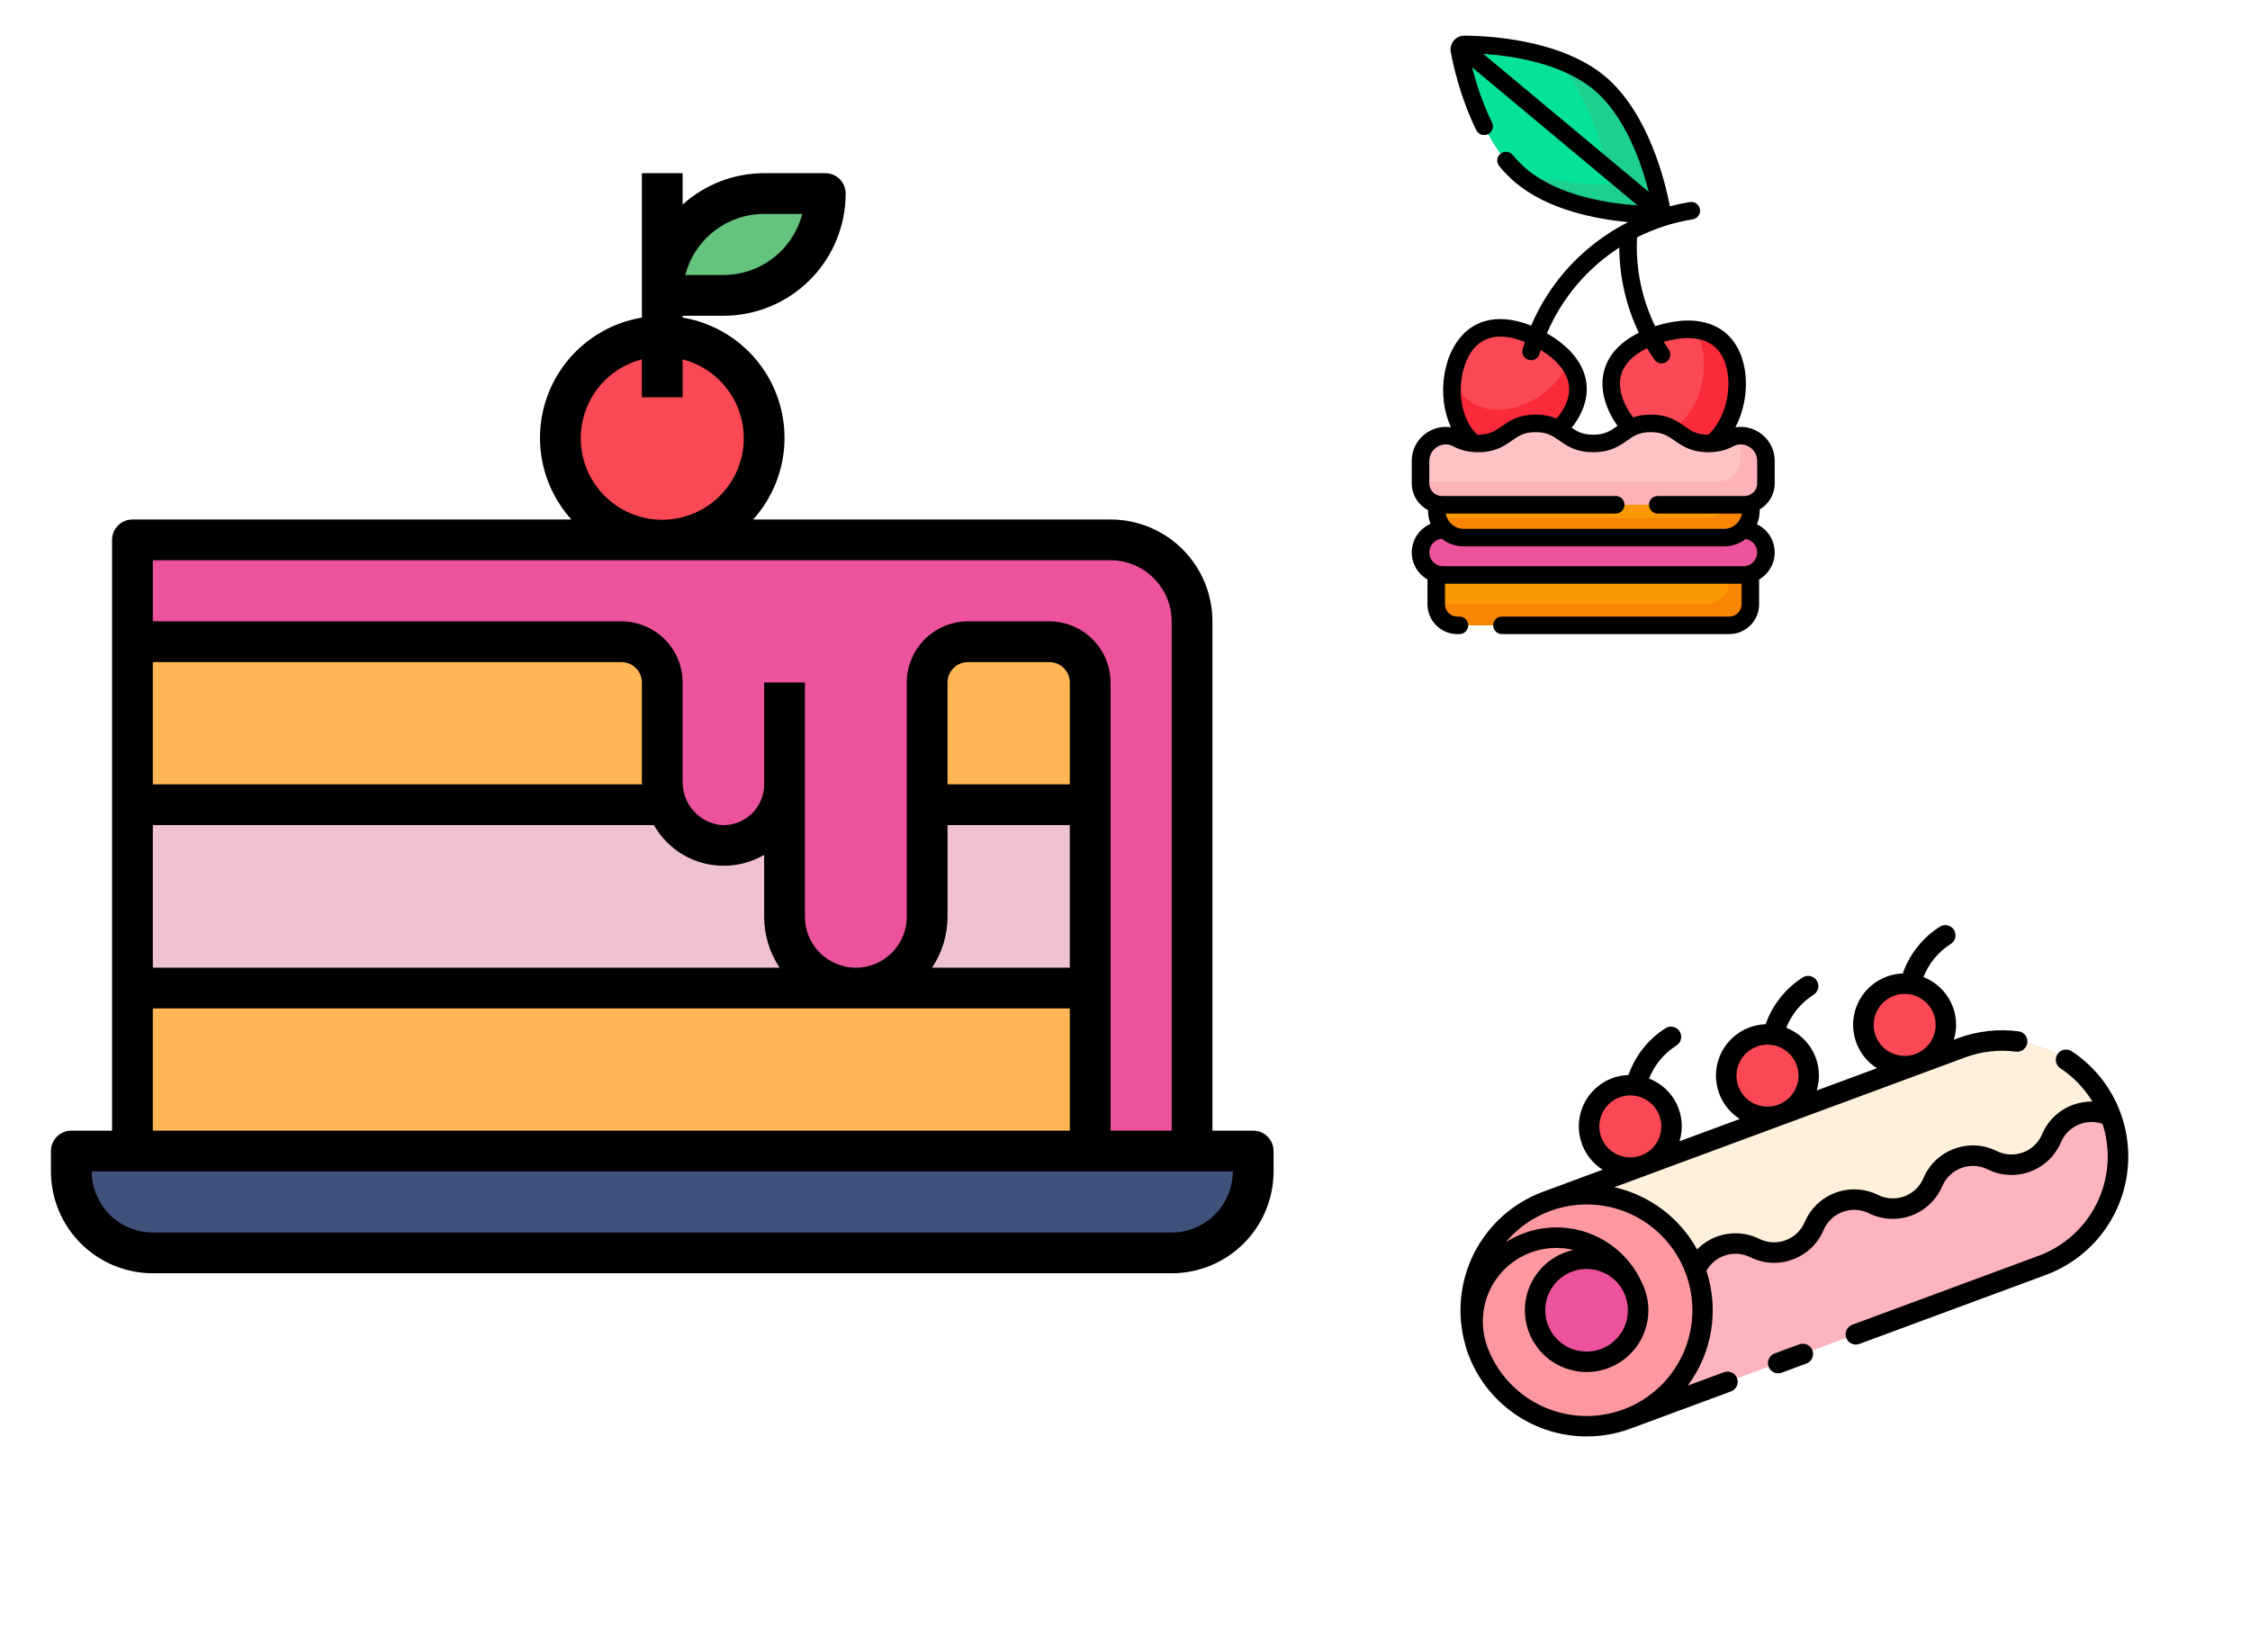 <svg width="241" height="177" viewBox="0 0 241 177" fill="none" xmlns="http://www.w3.org/2000/svg">
<g filter="url(#filter0_dd)">
<path d="M13.096 85.122H115.679V104.766H13.096V85.122Z" fill="#EFC1D2"/>
<path d="M115.679 72.027V85.122H13.096V67.661H111.314C112.471 67.665 113.579 68.126 114.397 68.944C115.215 69.762 115.676 70.87 115.679 72.027Z" fill="#FFB655"/>
<path d="M133.14 122.227V124.41C133.14 126.725 132.22 128.946 130.583 130.583C128.946 132.22 126.725 133.14 124.41 133.14H15.278C12.963 133.14 10.742 132.22 9.105 130.583C7.468 128.946 6.548 126.725 6.548 124.41V122.227H133.14Z" fill="#40517C"/>
<path d="M126.592 65.479V122.227H115.679V72.027C115.676 70.87 115.215 69.762 114.397 68.944C113.579 68.126 112.471 67.665 111.314 67.661H102.583C101.427 67.665 100.318 68.126 99.501 68.944C98.683 69.762 98.222 70.87 98.218 72.027V94.944C98.222 96.964 97.425 98.903 96.001 100.335C94.576 101.767 92.642 102.576 90.623 102.583C90.073 102.579 89.524 102.521 88.986 102.409C87.249 102.016 85.701 101.038 84.6 99.639C83.5 98.24 82.913 96.506 82.94 94.726V82.94C82.941 83.83 82.761 84.711 82.41 85.529C82.059 86.347 81.546 87.085 80.9 87.698C80.255 88.311 79.491 88.785 78.656 89.093C77.821 89.401 76.931 89.535 76.043 89.488C74.767 89.389 73.548 88.925 72.529 88.151C71.511 87.376 70.738 86.325 70.302 85.122C70.006 84.311 69.851 83.455 69.844 82.591V72.027C69.841 70.87 69.379 69.762 68.562 68.944C67.744 68.126 66.635 67.665 65.479 67.661H13.096V56.748H117.862C120.177 56.748 122.398 57.668 124.035 59.305C125.672 60.943 126.592 63.163 126.592 65.479Z" fill="#ED539D"/>
<path d="M13.096 104.766H115.679V122.227H13.096V104.766Z" fill="#FFB655"/>
<path d="M80.757 19.644H87.305C87.309 21.078 87.03 22.499 86.483 23.825C85.936 25.151 85.133 26.356 84.118 27.37C83.104 28.384 81.899 29.188 80.573 29.735C79.247 30.282 77.826 30.561 76.392 30.557H69.844C69.84 29.122 70.119 27.701 70.666 26.375C71.213 25.049 72.016 23.845 73.031 22.83C74.045 21.816 75.25 21.012 76.576 20.465C77.902 19.919 79.323 19.639 80.757 19.644V19.644Z" fill="#64C37D"/>
<path d="M69.844 56.748C75.871 56.748 80.757 51.862 80.757 45.835C80.757 39.808 75.871 34.922 69.844 34.922C63.817 34.922 58.931 39.808 58.931 45.835C58.931 51.862 63.817 56.748 69.844 56.748Z" fill="#FA4954"/>
<path d="M133.14 120.044H128.775V65.479C128.775 62.584 127.625 59.809 125.579 57.762C123.532 55.715 120.756 54.566 117.862 54.566H79.579C81.147 52.826 82.219 50.697 82.682 48.4C83.145 46.104 82.982 43.725 82.21 41.514C81.438 39.302 80.085 37.339 78.293 35.83C76.502 34.321 74.337 33.321 72.027 32.936V32.739H76.392C79.865 32.739 83.196 31.36 85.652 28.904C88.108 26.448 89.488 23.117 89.488 19.644C89.488 19.065 89.258 18.51 88.848 18.1C88.439 17.691 87.884 17.461 87.305 17.461H80.757C77.532 17.464 74.421 18.661 72.027 20.822V17.461H67.661V32.936C65.351 33.321 63.186 34.321 61.395 35.83C59.603 37.339 58.25 39.302 57.478 41.514C56.706 43.725 56.543 46.104 57.006 48.4C57.469 50.697 58.541 52.826 60.109 54.566H13.096C12.517 54.566 11.962 54.796 11.552 55.205C11.143 55.614 10.913 56.169 10.913 56.748V120.044H6.548C5.969 120.044 5.414 120.274 5.005 120.684C4.595 121.093 4.365 121.648 4.365 122.227V124.41C4.365 127.304 5.515 130.08 7.562 132.126C9.608 134.173 12.384 135.323 15.278 135.323H124.41C127.304 135.323 130.08 134.173 132.126 132.126C134.173 130.08 135.323 127.304 135.323 124.41V122.227C135.323 121.648 135.093 121.093 134.684 120.684C134.274 120.274 133.719 120.044 133.14 120.044ZM80.757 21.826H84.839C84.355 23.699 83.263 25.359 81.734 26.544C80.205 27.729 78.326 28.373 76.392 28.374H72.31C72.794 26.501 73.886 24.842 75.415 23.657C76.944 22.471 78.823 21.828 80.757 21.826ZM67.661 37.41V41.47H72.027V37.41C74.084 37.941 75.877 39.205 77.07 40.964C78.262 42.722 78.773 44.855 78.505 46.964C78.237 49.072 77.21 51.01 75.615 52.414C74.021 53.819 71.969 54.594 69.844 54.594C67.719 54.594 65.667 53.819 64.073 52.414C62.478 51.01 61.451 49.072 61.183 46.964C60.915 44.855 61.426 42.722 62.618 40.964C63.811 39.205 65.604 37.941 67.661 37.41ZM15.278 58.931H117.862C119.597 58.936 121.259 59.628 122.486 60.854C123.713 62.081 124.404 63.744 124.41 65.479V120.044H117.862V72.027C117.857 70.292 117.165 68.629 115.938 67.402C114.711 66.175 113.049 65.484 111.314 65.479H102.583C100.848 65.484 99.186 66.175 97.959 67.402C96.732 68.629 96.041 70.292 96.035 72.027V97.127C96.035 98.574 95.461 99.962 94.437 100.985C93.414 102.009 92.026 102.583 90.579 102.583C89.132 102.583 87.744 102.009 86.721 100.985C85.697 99.962 85.122 98.574 85.122 97.127V72.027H80.757V82.94C80.758 83.534 80.638 84.122 80.403 84.668C80.169 85.214 79.826 85.706 79.395 86.115C78.964 86.523 78.454 86.84 77.896 87.044C77.338 87.249 76.745 87.338 76.152 87.305C74.998 87.181 73.933 86.627 73.168 85.754C72.404 84.88 71.996 83.751 72.027 82.591V72.027C72.022 70.292 71.33 68.629 70.103 67.402C68.876 66.175 67.214 65.484 65.479 65.479H15.278V58.931ZM100.401 82.94V72.027C100.401 71.448 100.631 70.893 101.04 70.483C101.449 70.074 102.005 69.844 102.583 69.844H111.314C111.893 69.844 112.448 70.074 112.857 70.483C113.267 70.893 113.497 71.448 113.497 72.027V82.94H100.401ZM113.497 87.305V102.583H98.742C99.822 100.969 100.4 99.07 100.401 97.127V87.305H113.497ZM15.278 69.844H65.479C66.058 69.844 66.613 70.074 67.022 70.483C67.431 70.893 67.661 71.448 67.661 72.027V82.591C67.666 82.708 67.681 82.825 67.705 82.94H15.278V69.844ZM15.278 87.305H68.949C69.51 88.295 70.262 89.164 71.161 89.861C72.06 90.558 73.089 91.07 74.187 91.366C75.286 91.663 76.432 91.738 77.56 91.588C78.688 91.438 79.775 91.065 80.757 90.492V97.127C80.758 99.07 81.335 100.969 82.416 102.583H15.278V87.305ZM15.278 106.949H113.497V120.044H15.278V106.949ZM124.41 130.958H15.278C13.543 130.952 11.881 130.261 10.654 129.034C9.427 127.807 8.736 126.145 8.73 124.41H130.958C130.952 126.145 130.261 127.807 129.034 129.034C127.807 130.261 126.145 130.952 124.41 130.958V130.958Z" fill="black"/>
</g>
<g clip-path="url(#clip0)" filter="url(#filter1_dd)">
<path d="M186.391 59.129H152.745V63.651C152.745 64.895 153.755 65.905 155 65.905H184.137C185.381 65.905 186.391 64.895 186.391 63.651V59.129Z" fill="#FA9801"/>
<path d="M184.056 59.129V61.313C184.056 62.557 183.048 63.565 181.804 63.565H152.746V63.653C152.746 64.897 153.754 65.905 154.998 65.905H184.139C185.383 65.905 186.391 64.897 186.391 63.653V59.129H184.056Z" fill="#F88604"/>
<path d="M185.651 60.509H153.474C152.143 60.509 151.063 59.43 151.063 58.099C151.063 56.767 152.142 55.688 153.474 55.688H185.651C186.983 55.688 188.062 56.767 188.062 58.099C188.062 59.43 186.983 60.509 185.651 60.509Z" fill="#ED539D"/>
<path d="M185.651 55.688H185.318C185.262 56.97 184.205 57.992 182.91 57.992H151.066C151.064 58.027 151.063 58.063 151.063 58.099C151.063 59.43 152.142 60.509 153.474 60.509H185.651C186.983 60.509 188.062 59.43 188.062 58.099C188.062 56.767 186.983 55.688 185.651 55.688Z" fill="#ED539D"/>
<path d="M176.867 21.283C176.929 21.616 176.673 21.923 176.334 21.922C174.085 21.914 166.439 21.597 161.878 17.79C157.316 13.982 155.636 6.517 155.226 4.306C155.164 3.972 155.42 3.665 155.759 3.667C158.008 3.674 165.654 3.991 170.216 7.799C174.778 11.606 176.458 19.071 176.867 21.283V21.283Z" fill="#05E29A"/>
<path d="M176.867 21.283C176.458 19.071 174.778 11.606 170.216 7.799C168.793 6.611 167.07 5.763 165.304 5.158C169.361 9.103 170.895 15.935 171.283 18.035C171.345 18.368 171.089 18.675 170.75 18.674C169.202 18.669 165.1 18.517 161.205 17.182C161.422 17.393 161.646 17.596 161.878 17.79C166.439 21.597 174.085 21.914 176.334 21.922C176.673 21.923 176.929 21.616 176.867 21.283V21.283Z" fill="#1DD08D"/>
<path d="M155.226 4.306C155.636 6.517 157.316 13.983 161.878 17.79C166.439 21.597 174.085 21.914 176.334 21.922C176.504 21.922 176.652 21.846 176.751 21.728L155.343 3.861C155.244 3.979 155.195 4.139 155.226 4.306V4.306Z" fill="#05E29A"/>
<path d="M171.067 16.987C171.16 17.406 171.23 17.761 171.281 18.035C171.343 18.369 171.087 18.675 170.748 18.674C169.201 18.669 165.099 18.517 161.205 17.183C161.422 17.394 161.646 17.597 161.877 17.791C166.438 21.597 174.082 21.914 176.331 21.922C176.5 21.922 176.649 21.846 176.748 21.728L171.067 16.987Z" fill="#1DD08D"/>
<path d="M167.271 43.02C165.516 46.305 160.832 48.666 157.546 46.911C154.261 45.156 153.619 39.949 155.374 36.664C157.129 33.379 160.496 33.483 163.782 35.238C167.067 36.993 169.026 39.734 167.271 43.02V43.02Z" fill="#FA4954"/>
<path d="M166.889 37.731C166.808 37.928 166.715 38.128 166.607 38.329C164.852 41.615 160.167 43.976 156.882 42.221C155.802 41.644 155.01 40.693 154.492 39.561C154.142 42.453 155.126 45.618 157.546 46.911C160.831 48.666 165.516 46.305 167.271 43.02C168.338 41.022 168.031 39.227 166.889 37.731V37.731Z" fill="#FA2A3B"/>
<path d="M184.651 37.72C185.734 41.284 184.091 46.266 180.527 47.349C176.962 48.431 172.827 45.203 171.745 41.639C170.662 38.075 173.117 35.767 176.682 34.685C180.246 33.603 183.569 34.156 184.651 37.72Z" fill="#FA4954"/>
<path d="M184.651 37.72C183.97 35.474 182.398 34.425 180.437 34.226C180.704 34.638 180.926 35.117 181.093 35.668C182.175 39.232 180.532 44.215 176.968 45.297C176.025 45.583 175.042 45.565 174.086 45.322C175.873 47.027 178.31 48.022 180.527 47.349C184.091 46.267 185.734 41.284 184.651 37.72V37.72Z" fill="#FA2A3B"/>
<path d="M183.563 50.73H155.694C154.099 50.73 152.806 52.023 152.806 53.618C152.806 55.214 154.099 56.507 155.694 56.507H183.563C185.158 56.507 186.451 55.214 186.451 53.618C186.451 52.023 185.158 50.73 183.563 50.73Z" fill="#FA9801"/>
<path d="M184.397 50.853C184.447 51.066 184.475 51.288 184.475 51.517C184.475 53.112 183.181 54.405 181.586 54.405H153.718C153.428 54.405 153.147 54.362 152.883 54.282C153.183 55.557 154.327 56.507 155.694 56.507H183.562C185.158 56.507 186.451 55.214 186.451 53.618C186.451 52.314 185.585 51.211 184.397 50.853V50.853Z" fill="#F88604"/>
<path d="M151.063 48.294C151.063 46.263 153.229 44.943 155.019 45.902C155.576 46.2 156.246 46.419 157.23 46.419C160.313 46.419 160.313 44.271 163.396 44.271C166.479 44.271 166.479 46.419 169.562 46.419C172.645 46.419 172.645 44.271 175.729 44.271C178.812 44.271 178.812 46.419 181.895 46.419C182.88 46.419 183.55 46.2 184.106 45.902C185.897 44.943 188.062 46.263 188.062 48.294V50.697C188.062 51.962 187.037 52.986 185.773 52.986H153.352C152.088 52.986 151.063 51.962 151.063 50.697L151.063 48.294Z" fill="#FFC3C6"/>
<path d="M185.314 45.584C185.318 45.647 185.32 45.711 185.32 45.776V48.18C185.32 49.444 184.296 50.469 183.032 50.469H151.063V50.697C151.063 51.962 152.088 52.986 153.352 52.986H185.773C187.037 52.986 188.062 51.962 188.062 50.697V48.294C188.062 46.709 186.744 45.557 185.314 45.584Z" fill="#FCB2B8"/>
<path d="M189 50.697V48.294C189 46.999 188.336 45.83 187.224 45.164C186.474 44.714 185.617 44.556 184.791 44.692C185.909 42.531 186.256 39.777 185.549 37.447C184.429 33.758 181.012 32.39 176.409 33.787C176.335 33.809 176.264 33.833 176.191 33.856C174.76 30.909 174.084 27.624 174.254 24.339C176.105 23.405 178.11 22.743 180.212 22.409C180.724 22.328 181.073 21.847 180.992 21.335C180.91 20.824 180.429 20.475 179.918 20.556C179.193 20.671 178.476 20.823 177.77 21.008C177.316 18.607 175.547 11.026 170.817 7.078C166.017 3.072 158.081 2.736 155.763 2.728C155.761 2.728 155.759 2.728 155.758 2.728C155.318 2.728 154.904 2.922 154.622 3.26C154.339 3.599 154.223 4.042 154.304 4.477C154.559 5.853 155.335 9.423 157.039 12.856C157.269 13.32 157.832 13.51 158.296 13.28C158.761 13.049 158.95 12.486 158.72 12.022C157.672 9.91 156.997 7.735 156.588 6.122L174.304 20.908C171.148 20.694 165.869 19.899 162.479 17.069C161.946 16.624 161.428 16.1 160.939 15.511C160.608 15.112 160.017 15.057 159.618 15.387C159.219 15.718 159.164 16.31 159.495 16.709C160.056 17.386 160.655 17.992 161.277 18.51C164.747 21.406 169.856 22.384 173.297 22.707C171.696 23.521 170.191 24.529 168.815 25.716C166.246 27.933 164.238 30.693 162.91 33.796C159.242 32.318 156.172 33.178 154.546 36.222C153.667 37.867 153.309 39.97 153.564 41.992C153.687 42.972 153.947 43.881 154.323 44.69C153.5 44.558 152.648 44.716 151.901 45.164C150.789 45.83 150.125 46.999 150.125 48.294V50.697C150.125 51.942 150.834 53.024 151.869 53.562C151.869 53.581 151.867 53.599 151.867 53.618C151.867 54.116 151.964 54.592 152.138 55.029C150.955 55.546 150.125 56.727 150.125 58.099C150.125 59.338 150.803 60.422 151.807 61.001V63.653C151.807 65.412 153.238 66.843 154.997 66.843H155.235C155.753 66.843 156.173 66.422 156.173 65.904C156.173 65.386 155.753 64.966 155.235 64.966H154.997C154.273 64.966 153.684 64.377 153.684 63.652V61.447H185.453V63.652C185.453 64.377 184.863 64.966 184.139 64.966H159.78C159.262 64.966 158.842 65.386 158.842 65.904C158.842 66.422 159.262 66.843 159.78 66.843H184.139C185.898 66.843 187.329 65.412 187.329 63.653V60.995C188.327 60.414 189 59.334 189 58.098C189 56.77 188.223 55.62 187.099 55.079C187.285 54.629 187.389 54.135 187.389 53.618C187.389 53.576 187.387 53.533 187.385 53.491C188.349 52.933 189 51.89 189 50.697ZM183.754 37.993C184.525 40.535 183.697 43.814 181.904 45.481C181.901 45.481 181.898 45.481 181.895 45.481C180.648 45.481 180.075 45.081 179.348 44.575C178.512 43.993 177.565 43.332 175.728 43.332C174.957 43.332 174.344 43.45 173.829 43.628C173.285 42.913 172.878 42.142 172.642 41.366C172.221 39.979 172.405 38.818 173.204 37.817C173.695 37.201 174.418 36.66 175.33 36.214C175.574 36.626 175.831 37.031 176.103 37.427C176.285 37.692 176.579 37.834 176.878 37.834C177.061 37.834 177.246 37.781 177.408 37.669C177.835 37.376 177.943 36.792 177.65 36.364C177.463 36.093 177.285 35.816 177.113 35.536C179.21 34.929 182.698 34.517 183.754 37.993ZM175.507 19.467L157.789 4.681C160.946 4.895 166.224 5.689 169.615 8.519C173.006 11.349 174.731 16.4 175.507 19.467V19.467ZM172.352 25.43C172.367 28.588 173.088 31.713 174.448 34.559C173.309 35.125 172.389 35.83 171.737 36.646C170.558 38.124 170.25 39.945 170.847 41.911C171.121 42.815 171.571 43.707 172.165 44.536C172.146 44.549 172.127 44.562 172.109 44.575C171.383 45.081 170.809 45.481 169.562 45.481C168.454 45.481 167.878 45.165 167.254 44.74C167.579 44.331 167.863 43.903 168.099 43.462C169.86 40.164 168.551 36.882 164.602 34.62C166.216 30.825 168.946 27.633 172.352 25.43V25.43ZM156.201 37.106C157.657 34.38 160.294 34.758 162.243 35.55C162.16 35.797 162.082 36.047 162.008 36.298C161.862 36.795 162.147 37.316 162.644 37.462C162.732 37.488 162.821 37.501 162.909 37.501C163.315 37.501 163.688 37.235 163.809 36.827C163.85 36.686 163.896 36.548 163.94 36.409C165.795 37.54 168.023 39.621 166.443 42.577C166.225 42.985 165.953 43.38 165.632 43.758C165.051 43.508 164.342 43.332 163.395 43.332C161.559 43.332 160.612 43.993 159.776 44.575C159.05 45.081 158.476 45.481 157.23 45.481C157.201 45.481 157.173 45.48 157.145 45.48C155.058 43.543 154.902 39.539 156.201 37.106V37.106ZM152.002 48.294C152.002 47.666 152.324 47.097 152.865 46.774C153.403 46.451 154.027 46.435 154.576 46.729C155.376 47.158 156.22 47.358 157.23 47.358C159.066 47.358 160.013 46.697 160.849 46.115C161.575 45.609 162.149 45.209 163.395 45.209C164.642 45.209 165.216 45.609 165.942 46.115C166.778 46.697 167.726 47.358 169.562 47.358C171.398 47.358 172.346 46.697 173.182 46.115C173.908 45.609 174.482 45.209 175.729 45.209C176.976 45.209 177.549 45.609 178.276 46.115C179.112 46.697 180.059 47.358 181.896 47.358C182.906 47.358 183.749 47.158 184.55 46.729C185.099 46.435 185.723 46.451 186.261 46.774C186.801 47.097 187.124 47.666 187.124 48.294V50.697C187.124 51.442 186.518 52.048 185.774 52.048H176.469C175.951 52.048 175.531 52.468 175.531 52.986C175.531 53.504 175.951 53.925 176.469 53.925H185.486C185.339 54.855 184.534 55.569 183.563 55.569H155.694C154.723 55.569 153.918 54.855 153.77 53.925H171.975C172.493 53.925 172.913 53.504 172.913 52.986C172.913 52.468 172.493 52.048 171.975 52.048H153.352C152.607 52.048 152.001 51.442 152.001 50.697V48.294H152.002ZM185.651 59.571H153.474C152.662 59.571 152.002 58.91 152.002 58.099C152.002 57.332 152.592 56.7 153.341 56.633C153.991 57.141 154.807 57.445 155.694 57.445H183.562C184.44 57.445 185.249 57.147 185.895 56.648C186.591 56.765 187.124 57.37 187.124 58.099C187.124 58.91 186.463 59.571 185.651 59.571V59.571Z" fill="black"/>
</g>
<g clip-path="url(#clip1)" filter="url(#filter2_dd)">
<path d="M225.01 118.504C224.443 116.974 223.581 115.569 222.472 114.372C221.363 113.174 220.029 112.207 218.546 111.525C217.063 110.843 215.46 110.46 213.829 110.398C212.198 110.335 210.571 110.595 209.04 111.161L164.539 127.629L173.166 150.941L217.667 134.473C220.758 133.329 223.268 131.004 224.645 128.009C226.022 125.015 226.153 121.596 225.01 118.504V118.504Z" fill="#FDB4BD"/>
<path d="M206.926 110.566C207.945 108.349 206.974 105.725 204.757 104.706C202.54 103.686 199.916 104.657 198.897 106.874C197.877 109.092 198.848 111.715 201.065 112.735C203.283 113.754 205.906 112.783 206.926 110.566Z" fill="#FA4954"/>
<path d="M192.234 116.002C193.253 113.784 192.282 111.161 190.065 110.141C187.848 109.122 185.224 110.093 184.205 112.31C183.186 114.527 184.156 117.151 186.374 118.17C188.591 119.19 191.214 118.219 192.234 116.002Z" fill="#FA4954"/>
<path d="M177.542 121.436C178.562 119.219 177.591 116.595 175.374 115.576C173.157 114.557 170.533 115.527 169.514 117.745C168.494 119.962 169.465 122.585 171.682 123.605C173.899 124.624 176.523 123.653 177.542 121.436Z" fill="#FA4954"/>
<path d="M186.866 132.619C187.435 132.901 188.055 133.063 188.689 133.096C189.323 133.129 189.957 133.032 190.552 132.812C191.147 132.592 191.691 132.252 192.151 131.815C192.61 131.377 192.976 130.85 193.225 130.266C193.473 129.683 193.838 129.156 194.297 128.718C194.756 128.281 195.3 127.942 195.895 127.721C196.489 127.501 197.123 127.405 197.756 127.438C198.39 127.472 199.01 127.634 199.578 127.915C200.147 128.196 200.767 128.359 201.401 128.392C202.035 128.425 202.669 128.328 203.264 128.108C203.859 127.888 204.403 127.548 204.863 127.111C205.323 126.673 205.688 126.146 205.937 125.562C206.186 124.978 206.551 124.451 207.011 124.014C207.47 123.576 208.014 123.237 208.61 123.016C209.205 122.796 209.839 122.7 210.473 122.733C211.106 122.766 211.727 122.928 212.296 123.209C212.865 123.49 213.485 123.652 214.119 123.685C214.753 123.718 215.387 123.622 215.982 123.402C216.577 123.181 217.121 122.842 217.581 122.404C218.04 121.967 218.406 121.44 218.655 120.856C218.903 120.272 219.268 119.746 219.727 119.308C220.186 118.87 220.73 118.531 221.325 118.311C221.919 118.091 222.553 117.995 223.186 118.028C223.82 118.061 224.439 118.224 225.008 118.505C223.864 115.414 221.539 112.905 218.545 111.528C215.55 110.151 212.132 110.02 209.041 111.163L164.584 127.615C167.672 126.485 171.081 126.625 174.066 128.004C177.051 129.383 179.367 131.889 180.508 134.972C180.757 134.388 181.122 133.861 181.581 133.423C182.041 132.985 182.585 132.646 183.18 132.426C183.775 132.205 184.409 132.109 185.043 132.142C185.677 132.176 186.297 132.338 186.866 132.619V132.619Z" fill="#FEF0DB"/>
<path d="M181.184 137.786C180.347 130.974 174.146 126.131 167.335 126.968C160.523 127.806 155.68 134.006 156.517 140.818C157.355 147.629 163.555 152.472 170.367 151.635C177.178 150.798 182.021 144.597 181.184 137.786Z" fill="#FE98A0"/>
<path d="M174.332 138.628C173.96 135.601 171.204 133.449 168.177 133.821C165.15 134.193 162.998 136.948 163.37 139.976C163.742 143.003 166.497 145.155 169.524 144.783C172.552 144.411 174.704 141.655 174.332 138.628Z" fill="#ED539D"/>
<path d="M155.86 142.996C155.946 143.329 156.049 143.657 156.168 143.979C157.417 147.341 159.947 150.07 163.205 151.568C166.463 153.065 170.182 153.21 173.546 151.969L184.321 147.982C184.594 147.881 184.816 147.676 184.937 147.411C185.059 147.147 185.07 146.846 184.969 146.573C184.868 146.3 184.663 146.078 184.399 145.957C184.135 145.835 183.833 145.824 183.56 145.925L179.688 147.358C180.983 145.619 181.841 143.593 182.188 141.452C182.536 139.312 182.363 137.119 181.685 135.059C182.131 134.26 182.867 133.663 183.741 133.391C184.615 133.12 185.56 133.194 186.38 133.6C187.082 133.951 187.848 134.154 188.631 134.195C189.415 134.237 190.198 134.116 190.933 133.841C191.669 133.572 192.342 133.153 192.91 132.612C193.478 132.071 193.928 131.419 194.232 130.696C194.422 130.249 194.701 129.846 195.052 129.511C195.404 129.176 195.82 128.917 196.275 128.748C196.73 128.58 197.215 128.506 197.7 128.531C198.184 128.557 198.659 128.681 199.094 128.896C199.796 129.244 200.562 129.445 201.345 129.486C202.128 129.528 202.911 129.409 203.647 129.137C204.382 128.864 205.054 128.445 205.621 127.904C206.189 127.363 206.64 126.712 206.947 125.99C207.137 125.544 207.416 125.141 207.767 124.806C208.118 124.471 208.534 124.212 208.99 124.043C209.445 123.875 209.929 123.801 210.414 123.826C210.899 123.852 211.373 123.976 211.808 124.191C212.511 124.539 213.277 124.74 214.06 124.781C214.843 124.823 215.626 124.704 216.361 124.432C217.096 124.16 217.768 123.74 218.336 123.199C218.903 122.658 219.354 122.007 219.661 121.285C220.015 120.453 220.672 119.786 221.5 119.421C222.327 119.055 223.263 119.019 224.117 119.318C225.02 122.099 224.813 125.122 223.54 127.754C222.267 130.387 220.027 132.425 217.286 133.444L197.308 140.837C197.036 140.938 196.814 141.143 196.693 141.408C196.571 141.672 196.56 141.974 196.66 142.246C196.761 142.519 196.967 142.741 197.231 142.862C197.495 142.984 197.797 142.995 198.07 142.894L218.047 135.501C221.401 134.256 224.125 131.734 225.625 128.486C227.125 125.238 227.278 121.529 226.052 118.169C226.049 118.16 226.046 118.152 226.043 118.145C226.04 118.137 226.038 118.131 226.035 118.124C225.044 115.424 223.212 113.114 220.809 111.534C220.566 111.374 220.27 111.317 219.985 111.375C219.7 111.433 219.45 111.603 219.29 111.845C219.129 112.088 219.072 112.385 219.131 112.67C219.189 112.955 219.358 113.205 219.601 113.365C220.994 114.282 222.164 115.499 223.027 116.926C222.316 116.915 221.609 117.035 220.942 117.281C220.205 117.551 219.531 117.969 218.963 118.511C218.395 119.052 217.945 119.706 217.641 120.429C217.451 120.876 217.172 121.279 216.821 121.614C216.469 121.948 216.053 122.208 215.598 122.376C215.143 122.545 214.658 122.619 214.174 122.593C213.689 122.568 213.214 122.444 212.779 122.228C212.078 121.877 211.311 121.675 210.528 121.633C209.745 121.592 208.961 121.713 208.226 121.988C207.49 122.258 206.817 122.676 206.25 123.217C205.682 123.758 205.233 124.411 204.929 125.133C204.739 125.58 204.46 125.983 204.108 126.318C203.757 126.653 203.341 126.912 202.886 127.081C202.431 127.249 201.946 127.323 201.461 127.297C200.977 127.272 200.502 127.148 200.067 126.932C199.365 126.584 198.598 126.384 197.816 126.342C197.033 126.301 196.249 126.42 195.514 126.692C194.779 126.964 194.107 127.384 193.539 127.925C192.972 128.466 192.521 129.117 192.214 129.839C192.024 130.285 191.745 130.688 191.393 131.023C191.042 131.358 190.626 131.617 190.171 131.786C189.716 131.954 189.231 132.028 188.746 132.003C188.262 131.977 187.787 131.853 187.352 131.638C186.265 131.098 185.034 130.917 183.837 131.12C182.639 131.323 181.537 131.9 180.688 132.768C179.765 131.094 178.498 129.634 176.97 128.485C175.442 127.337 173.688 126.524 171.824 126.102L209.421 112.19C211.147 111.551 213.003 111.341 214.829 111.579C215.118 111.617 215.41 111.539 215.641 111.362C215.872 111.184 216.023 110.923 216.061 110.634C216.099 110.345 216.02 110.053 215.843 109.822C215.666 109.591 215.404 109.44 215.115 109.402C212.936 109.118 210.72 109.368 208.659 110.13L208.188 110.304C208.594 108.98 208.483 107.551 207.879 106.305C207.274 105.059 206.22 104.088 204.929 103.587C205.495 102.15 206.495 100.925 207.79 100.084C208.046 99.946 208.237 99.713 208.321 99.434C208.404 99.156 208.374 98.855 208.236 98.599C208.098 98.343 207.864 98.152 207.586 98.069C207.307 97.985 207.007 98.016 206.751 98.153C204.871 99.328 203.449 101.11 202.72 103.204C201.545 103.243 200.413 103.657 199.49 104.387C198.567 105.116 197.902 106.122 197.592 107.257C197.282 108.391 197.344 109.595 197.769 110.693C198.193 111.79 198.957 112.722 199.95 113.353L193.498 115.741C193.903 114.416 193.793 112.987 193.188 111.741C192.583 110.495 191.529 109.524 190.238 109.023C190.804 107.587 191.805 106.363 193.1 105.523C193.356 105.385 193.547 105.151 193.631 104.873C193.714 104.594 193.684 104.294 193.546 104.038C193.408 103.782 193.174 103.591 192.896 103.508C192.617 103.424 192.317 103.454 192.061 103.592C190.181 104.767 188.759 106.549 188.031 108.642C186.855 108.682 185.723 109.096 184.8 109.825C183.877 110.555 183.212 111.561 182.902 112.695C182.592 113.83 182.654 115.034 183.079 116.131C183.503 117.228 184.267 118.161 185.26 118.792L178.806 121.18C179.212 119.856 179.101 118.427 178.496 117.181C177.892 115.934 176.838 114.963 175.546 114.462C176.112 113.025 177.112 111.801 178.408 110.96C178.664 110.822 178.854 110.588 178.938 110.31C179.022 110.031 178.991 109.731 178.853 109.475C178.716 109.219 178.482 109.028 178.203 108.945C177.925 108.861 177.624 108.891 177.368 109.029C175.488 110.204 174.066 111.986 173.338 114.079C172.162 114.119 171.03 114.533 170.107 115.263C169.184 115.992 168.519 116.998 168.21 118.132C167.9 119.267 167.962 120.471 168.386 121.568C168.81 122.665 169.575 123.598 170.568 124.229L164.159 126.6C160.966 127.788 158.339 130.135 156.801 133.174C155.263 136.213 154.927 139.72 155.86 142.996V142.996ZM201.766 105.599C202.382 105.371 203.052 105.331 203.691 105.483C204.33 105.636 204.909 105.975 205.355 106.457C205.802 106.939 206.095 107.542 206.198 108.191C206.302 108.84 206.211 109.504 205.936 110.101C205.662 110.698 205.217 111.2 204.657 111.544C204.097 111.888 203.448 112.058 202.792 112.033C202.135 112.007 201.501 111.788 200.969 111.403C200.437 111.017 200.032 110.482 199.804 109.866C199.499 109.04 199.535 108.127 199.903 107.327C200.271 106.527 200.941 105.906 201.766 105.599ZM187.073 111.036C187.689 110.808 188.359 110.768 188.998 110.92C189.637 111.073 190.216 111.412 190.663 111.894C191.109 112.376 191.402 112.979 191.506 113.628C191.609 114.277 191.518 114.941 191.244 115.538C190.969 116.135 190.524 116.637 189.964 116.981C189.404 117.325 188.755 117.495 188.099 117.47C187.443 117.444 186.808 117.225 186.277 116.84C185.745 116.454 185.339 115.919 185.111 115.303C184.807 114.477 184.842 113.564 185.21 112.764C185.578 111.964 186.248 111.343 187.073 111.036ZM172.381 116.473C172.997 116.245 173.667 116.205 174.306 116.358C174.944 116.51 175.524 116.849 175.97 117.331C176.416 117.813 176.71 118.416 176.813 119.065C176.917 119.714 176.825 120.378 176.551 120.975C176.277 121.572 175.831 122.074 175.272 122.418C174.712 122.762 174.063 122.932 173.406 122.907C172.75 122.881 172.116 122.662 171.584 122.277C171.052 121.891 170.647 121.356 170.419 120.74C170.114 119.914 170.15 119.001 170.518 118.201C170.885 117.401 171.555 116.78 172.381 116.473V116.473ZM179.48 135.353C180.523 138.171 180.404 141.289 179.148 144.019C177.893 146.75 175.604 148.87 172.785 149.913C169.967 150.956 166.849 150.836 164.119 149.581C161.388 148.325 159.268 146.037 158.225 143.218C157.729 141.88 157.606 140.433 157.869 139.03C158.132 137.628 158.771 136.323 159.718 135.256C160.665 134.188 161.884 133.398 163.245 132.97C164.606 132.541 166.058 132.491 167.445 132.824C166.128 133.111 164.93 133.794 164.012 134.781C163.093 135.767 162.498 137.011 162.306 138.346C162.114 139.68 162.334 141.041 162.937 142.247C163.54 143.453 164.497 144.445 165.68 145.092C166.862 145.739 168.215 146.01 169.555 145.867C170.896 145.724 172.161 145.176 173.181 144.294C174.201 143.413 174.927 142.241 175.263 140.935C175.599 139.63 175.527 138.253 175.059 136.989C174.981 136.777 174.892 136.569 174.792 136.367C174.203 135.043 173.335 133.863 172.247 132.907C171.159 131.951 169.877 131.241 168.489 130.827C167.101 130.413 165.64 130.304 164.206 130.508C162.772 130.711 161.4 131.223 160.182 132.007C161.454 130.484 163.105 129.323 164.968 128.64C166.831 127.956 168.841 127.775 170.796 128.114C172.751 128.453 174.583 129.3 176.107 130.571C177.631 131.841 178.795 133.49 179.48 135.353V135.353ZM173.002 137.75C173.306 138.571 173.359 139.464 173.156 140.315C172.952 141.167 172.501 141.939 171.858 142.534C171.216 143.129 170.412 143.52 169.547 143.658C168.683 143.795 167.797 143.674 167.001 143.308C166.206 142.942 165.537 142.349 165.078 141.603C164.62 140.857 164.393 139.992 164.427 139.117C164.46 138.242 164.753 137.397 165.267 136.688C165.78 135.979 166.493 135.438 167.314 135.135C168.415 134.729 169.633 134.776 170.699 135.266C171.765 135.756 172.593 136.65 173.002 137.75V137.75Z" fill="black"/>
<path d="M192.394 144.994C192.667 144.894 192.888 144.688 193.01 144.424C193.131 144.16 193.143 143.858 193.042 143.585C192.941 143.313 192.736 143.091 192.472 142.97C192.207 142.848 191.906 142.837 191.633 142.937L188.988 143.916C188.716 144.017 188.494 144.222 188.373 144.487C188.251 144.751 188.239 145.052 188.34 145.325C188.441 145.598 188.647 145.82 188.911 145.941C189.175 146.063 189.477 146.074 189.75 145.973L192.394 144.994Z" fill="black"/>
</g>
<defs>
<filter id="filter0_dd" x="-2.728" y="-2.728" width="146.236" height="146.236" filterUnits="userSpaceOnUse" color-interpolation-filters="sRGB">
<feFlood flood-opacity="0" result="BackgroundImageFix"/>
<feColorMatrix in="SourceAlpha" type="matrix" values="0 0 0 0 0 0 0 0 0 0 0 0 0 0 0 0 0 0 127 0"/>
<feOffset dx="1.091" dy="1.091"/>
<feGaussianBlur stdDeviation="1.364"/>
<feColorMatrix type="matrix" values="0 0 0 0 0.29 0 0 0 0 0.02 0 0 0 0 0.02 0 0 0 0.25 0"/>
<feBlend mode="normal" in2="BackgroundImageFix" result="effect1_dropShadow"/>
<feColorMatrix in="SourceAlpha" type="matrix" values="0 0 0 0 0 0 0 0 0 0 0 0 0 0 0 0 0 0 127 0"/>
<feOffset/>
<feGaussianBlur stdDeviation="1.364"/>
<feColorMatrix type="matrix" values="0 0 0 0 0.984 0 0 0 0 0.867 0 0 0 0 0.867 0 0 0 0.25 0"/>
<feBlend mode="normal" in2="effect1_dropShadow" result="effect2_dropShadow"/>
<feBlend mode="normal" in="SourceGraphic" in2="effect2_dropShadow" result="shape"/>
</filter>
<filter id="filter1_dd" x="134.777" y="5.00679e-05" width="70.662" height="70.662" filterUnits="userSpaceOnUse" color-interpolation-filters="sRGB">
<feFlood flood-opacity="0" result="BackgroundImageFix"/>
<feColorMatrix in="SourceAlpha" type="matrix" values="0 0 0 0 0 0 0 0 0 0 0 0 0 0 0 0 0 0 127 0"/>
<feOffset dx="1.091" dy="1.091"/>
<feGaussianBlur stdDeviation="1.364"/>
<feColorMatrix type="matrix" values="0 0 0 0 0.29 0 0 0 0 0.02 0 0 0 0 0.02 0 0 0 0.25 0"/>
<feBlend mode="normal" in2="BackgroundImageFix" result="effect1_dropShadow"/>
<feColorMatrix in="SourceAlpha" type="matrix" values="0 0 0 0 0 0 0 0 0 0 0 0 0 0 0 0 0 0 127 0"/>
<feOffset/>
<feGaussianBlur stdDeviation="1.364"/>
<feColorMatrix type="matrix" values="0 0 0 0 0.984 0 0 0 0 0.867 0 0 0 0 0.867 0 0 0 0.25 0"/>
<feBlend mode="normal" in2="effect1_dropShadow" result="effect2_dropShadow"/>
<feBlend mode="normal" in="SourceGraphic" in2="effect2_dropShadow" result="shape"/>
</filter>
<filter id="filter2_dd" x="134.777" y="71.208" width="109.612" height="109.612" filterUnits="userSpaceOnUse" color-interpolation-filters="sRGB">
<feFlood flood-opacity="0" result="BackgroundImageFix"/>
<feColorMatrix in="SourceAlpha" type="matrix" values="0 0 0 0 0 0 0 0 0 0 0 0 0 0 0 0 0 0 127 0"/>
<feOffset dx="1.091" dy="1.091"/>
<feGaussianBlur stdDeviation="1.364"/>
<feColorMatrix type="matrix" values="0 0 0 0 0.29 0 0 0 0 0.02 0 0 0 0 0.02 0 0 0 0.25 0"/>
<feBlend mode="normal" in2="BackgroundImageFix" result="effect1_dropShadow"/>
<feColorMatrix in="SourceAlpha" type="matrix" values="0 0 0 0 0 0 0 0 0 0 0 0 0 0 0 0 0 0 127 0"/>
<feOffset/>
<feGaussianBlur stdDeviation="1.364"/>
<feColorMatrix type="matrix" values="0 0 0 0 0.984 0 0 0 0 0.867 0 0 0 0 0.867 0 0 0 0.25 0"/>
<feBlend mode="normal" in2="effect1_dropShadow" result="effect2_dropShadow"/>
<feBlend mode="normal" in="SourceGraphic" in2="effect2_dropShadow" result="shape"/>
</filter>
<clipPath id="clip0">
<rect width="64.115" height="64.115" fill="white" transform="translate(137.505 2.728)"/>
</clipPath>
<clipPath id="clip1">
<rect width="80.212" height="80.212" fill="white" transform="translate(137.505 101.774) rotate(-20.307)"/>
</clipPath>
</defs>
</svg>
